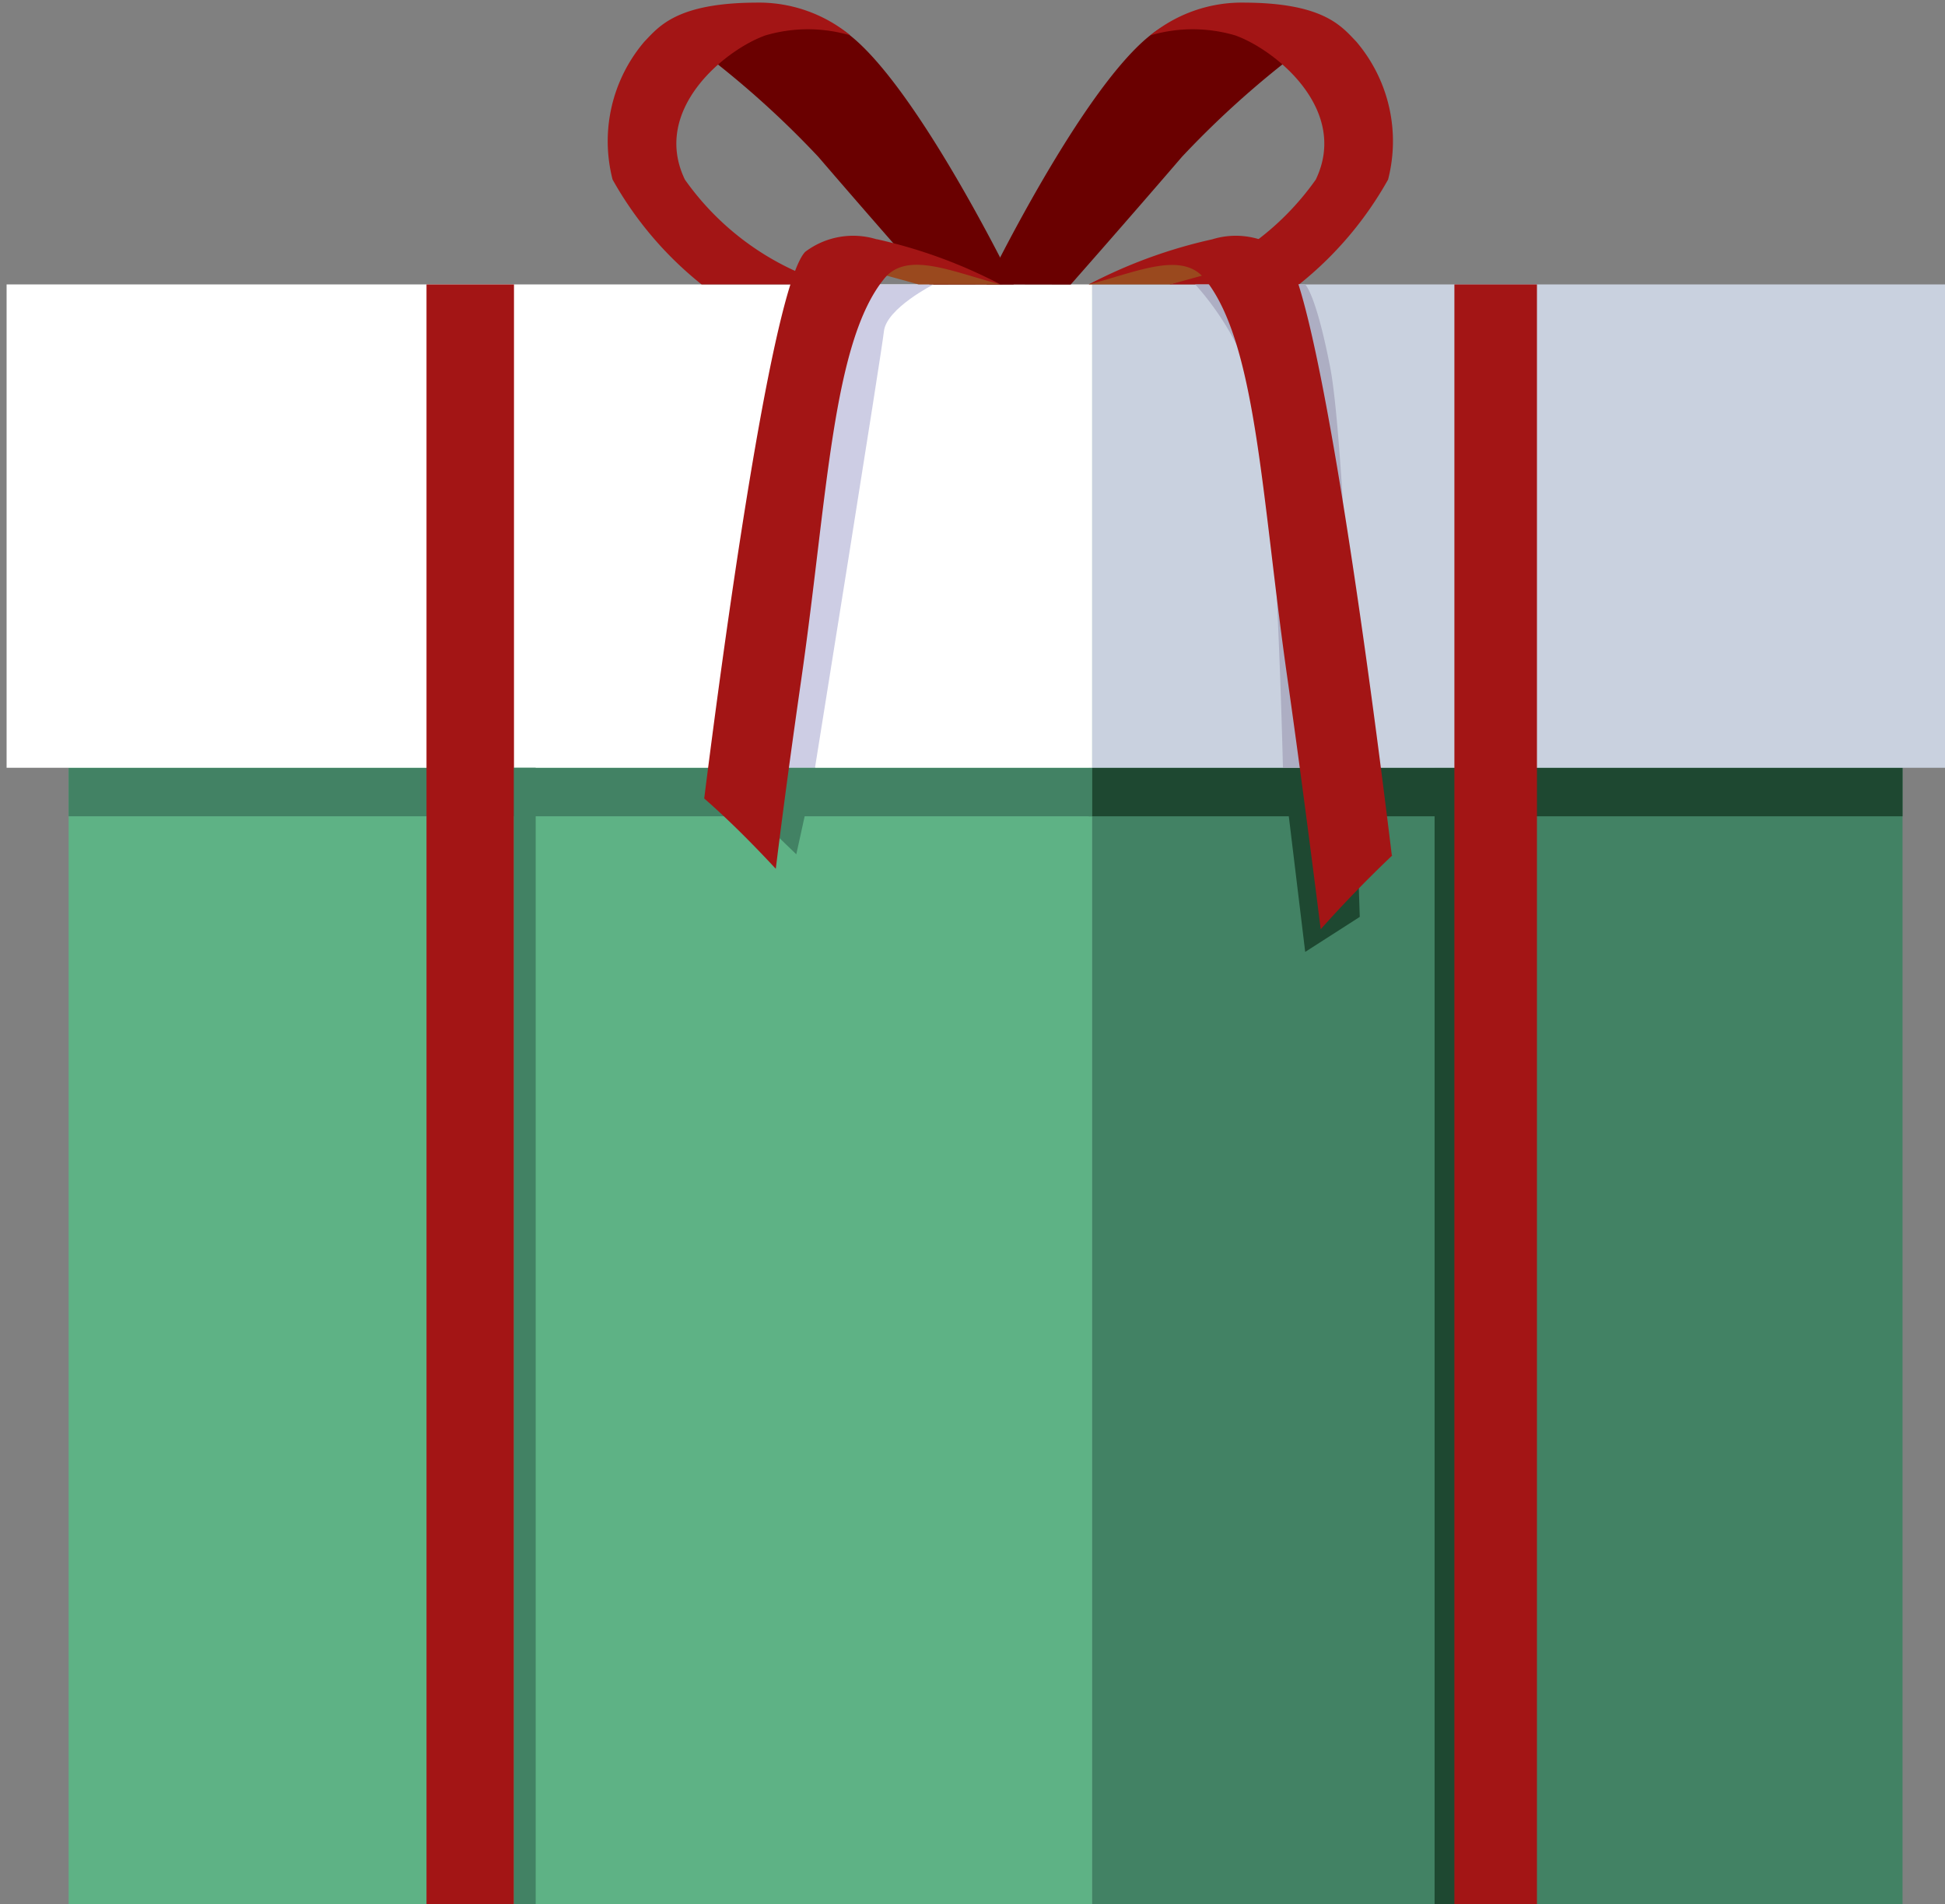 <svg xmlns="http://www.w3.org/2000/svg" width="24.457" height="23.939" viewBox="0 0 24.457 23.939">
    <rect x="0" y="0" width="24.457" height="23.939" fill="#808080" stroke="none"/>
    <defs>
        <clipPath id="gyawlo4zca">
            <path data-name="Rectangle 6032" transform="translate(1369.431 130.733)" style="fill:none" d="M0 0h24.374v23.907H0z"/>
        </clipPath>
        <clipPath id="4sk4m762eb">
            <path data-name="Rectangle 6033" transform="translate(1369.348 130.701)" style="fill:#a31515" d="M0 0h24.457v23.939H0z"/>
        </clipPath>
    </defs>
    <path data-name="Rectangle 6022" transform="translate(.863 3.708)" style="fill:#5eb285" d="M0 0h12.871v20.231H0z"/>
    <path data-name="Rectangle 6023" transform="translate(13.734 3.708)" style="fill:#428264" d="M0 0h10.189v20.231H0z"/>
    <path data-name="Rectangle 6024" transform="translate(18.039 9.653)" style="fill:#1e4831" d="M0 0h.255v14.286H0z"/>
    <path data-name="Rectangle 6025" transform="translate(13.69 9.653)" style="fill:#1e4831" d="M0 0h10.233v.61H0z"/>
    <path data-name="Rectangle 6026" transform="translate(.863 9.653)" style="fill:#428264" d="M0 0h12.871v.61H0z"/>
    <path data-name="Rectangle 6027" transform="translate(.083 3.576)" style="fill:#fff" d="M0 0h13.651v6.077H0z"/>
    <path data-name="Rectangle 6028" transform="translate(13.734 3.576)" style="fill:#c9d1df" d="M0 0h10.723v6.077H0z"/>
    <path data-name="Rectangle 6029" transform="translate(5.363 3.576)" style="fill:#a31515" d="M0 0h1.1v20.363H0z"/>
    <path data-name="Rectangle 6030" transform="translate(6.463 9.653)" style="fill:#428264" d="M0 0h.273v14.286H0z"/>
    <path data-name="Rectangle 6031" transform="translate(18.288 3.576)" style="fill:#a31515" d="M0 0h1.038v20.363H0z"/>
    <g data-name="Group 14505">
        <g data-name="Group 14504" style="clip-path:url(#gyawlo4zca)" transform="translate(-1369.348 -130.701)">
            <path data-name="Path 25081" d="M1382.095 134.277s-1.61-3.312-2.458-3.312-1.863.1-1.863.1a11.732 11.732 0 0 1 1.863 1.607c.68.791 1.4 1.607 1.4 1.607z" style="fill:#6a0000"/>
            <path data-name="Path 25082" d="M1379.8 134.277a3.446 3.446 0 0 1-1.84-1.318c-.423-.88.507-1.633 1.013-1.813a1.889 1.889 0 0 1 1.068 0 1.811 1.811 0 0 0-1.19-.412c-.994.005-1.217.3-1.4.49a1.93 1.93 0 0 0-.4 1.735 4.488 4.488 0 0 0 1.119 1.318z" style="fill:#a31515"/>
            <path data-name="Path 25083" d="M1381.753 134.277s1.609-3.312 2.458-3.312 1.863.1 1.863.1a11.732 11.732 0 0 0-1.863 1.607c-.68.791-1.4 1.607-1.4 1.607z" style="fill:#6a0000"/>
            <path data-name="Path 25084" d="M1384.053 134.277a3.446 3.446 0 0 0 1.84-1.318c.423-.88-.508-1.633-1.013-1.813a1.889 1.889 0 0 0-1.068 0 1.811 1.811 0 0 1 1.19-.412c.994.005 1.217.3 1.4.49a1.93 1.93 0 0 1 .4 1.735 4.488 4.488 0 0 1-1.119 1.318z" style="fill:#a31515"/>
        </g>
    </g>
    <g data-name="Group 14507">
        <g data-name="Group 14506" style="clip-path:url(#4sk4m762eb)" transform="translate(-1369.348 -130.701)">
            <path data-name="Path 25085" d="M1381.087 134.277s-.592.3-.624.588-.867 5.489-.867 5.489h-.945l1.144-6.077z" style="fill:#cdcde4"/>
            <path data-name="Path 25086" d="m1379.6 140.354-.239 1.088-.812-.782.107-.306z" style="fill:#428264"/>
            <path data-name="Path 25087" d="m1385.48 140.354.28 2.315.686-.44-.061-1.875z" style="fill:#1e4831"/>
            <path data-name="Path 25088" d="M1384.377 134.277a3.574 3.574 0 0 1 .816 1.562c.206.935.287 4.515.287 4.515h.905s-.129-4.1-.311-5.035-.315-1.042-.315-1.042z" style="fill:#adaec3"/>
            <path data-name="Path 25089" d="m1379.768 133.965 1.131.312h1.025a4.071 4.071 0 0 0-1.586-.414 1.549 1.549 0 0 0-.57.1" style="fill:#9a491e"/>
            <path data-name="Path 25090" d="M1380.372 133.71a1 1 0 0 0-.9.158c-.361.385-.893 3.885-1.269 6.872.314.274.609.572.9.884.1-.812.214-1.641.326-2.42.325-2.273.386-4.2 1.038-5 .287-.355.863-.081 1.457.071a6.28 6.28 0 0 0-1.553-.567" style="fill:#a31515"/>
            <path data-name="Path 25091" d="m1385.193 133.965-1.131.312h-1.024a4.069 4.069 0 0 1 1.585-.414 1.549 1.549 0 0 1 .57.1" style="fill:#9a491e"/>
            <path data-name="Path 25092" d="M1386.849 141.454c-.378-3.114-.969-7.169-1.358-7.586a1 1 0 0 0-.9-.158 6.246 6.246 0 0 0-1.552.567c.594-.152 1.168-.426 1.457-.071.652.8.713 2.725 1.037 5 .146 1.024.291 2.135.422 3.178q.429-.481.9-.928" style="fill:#a31515"/>
        </g>
    </g>
</svg>

